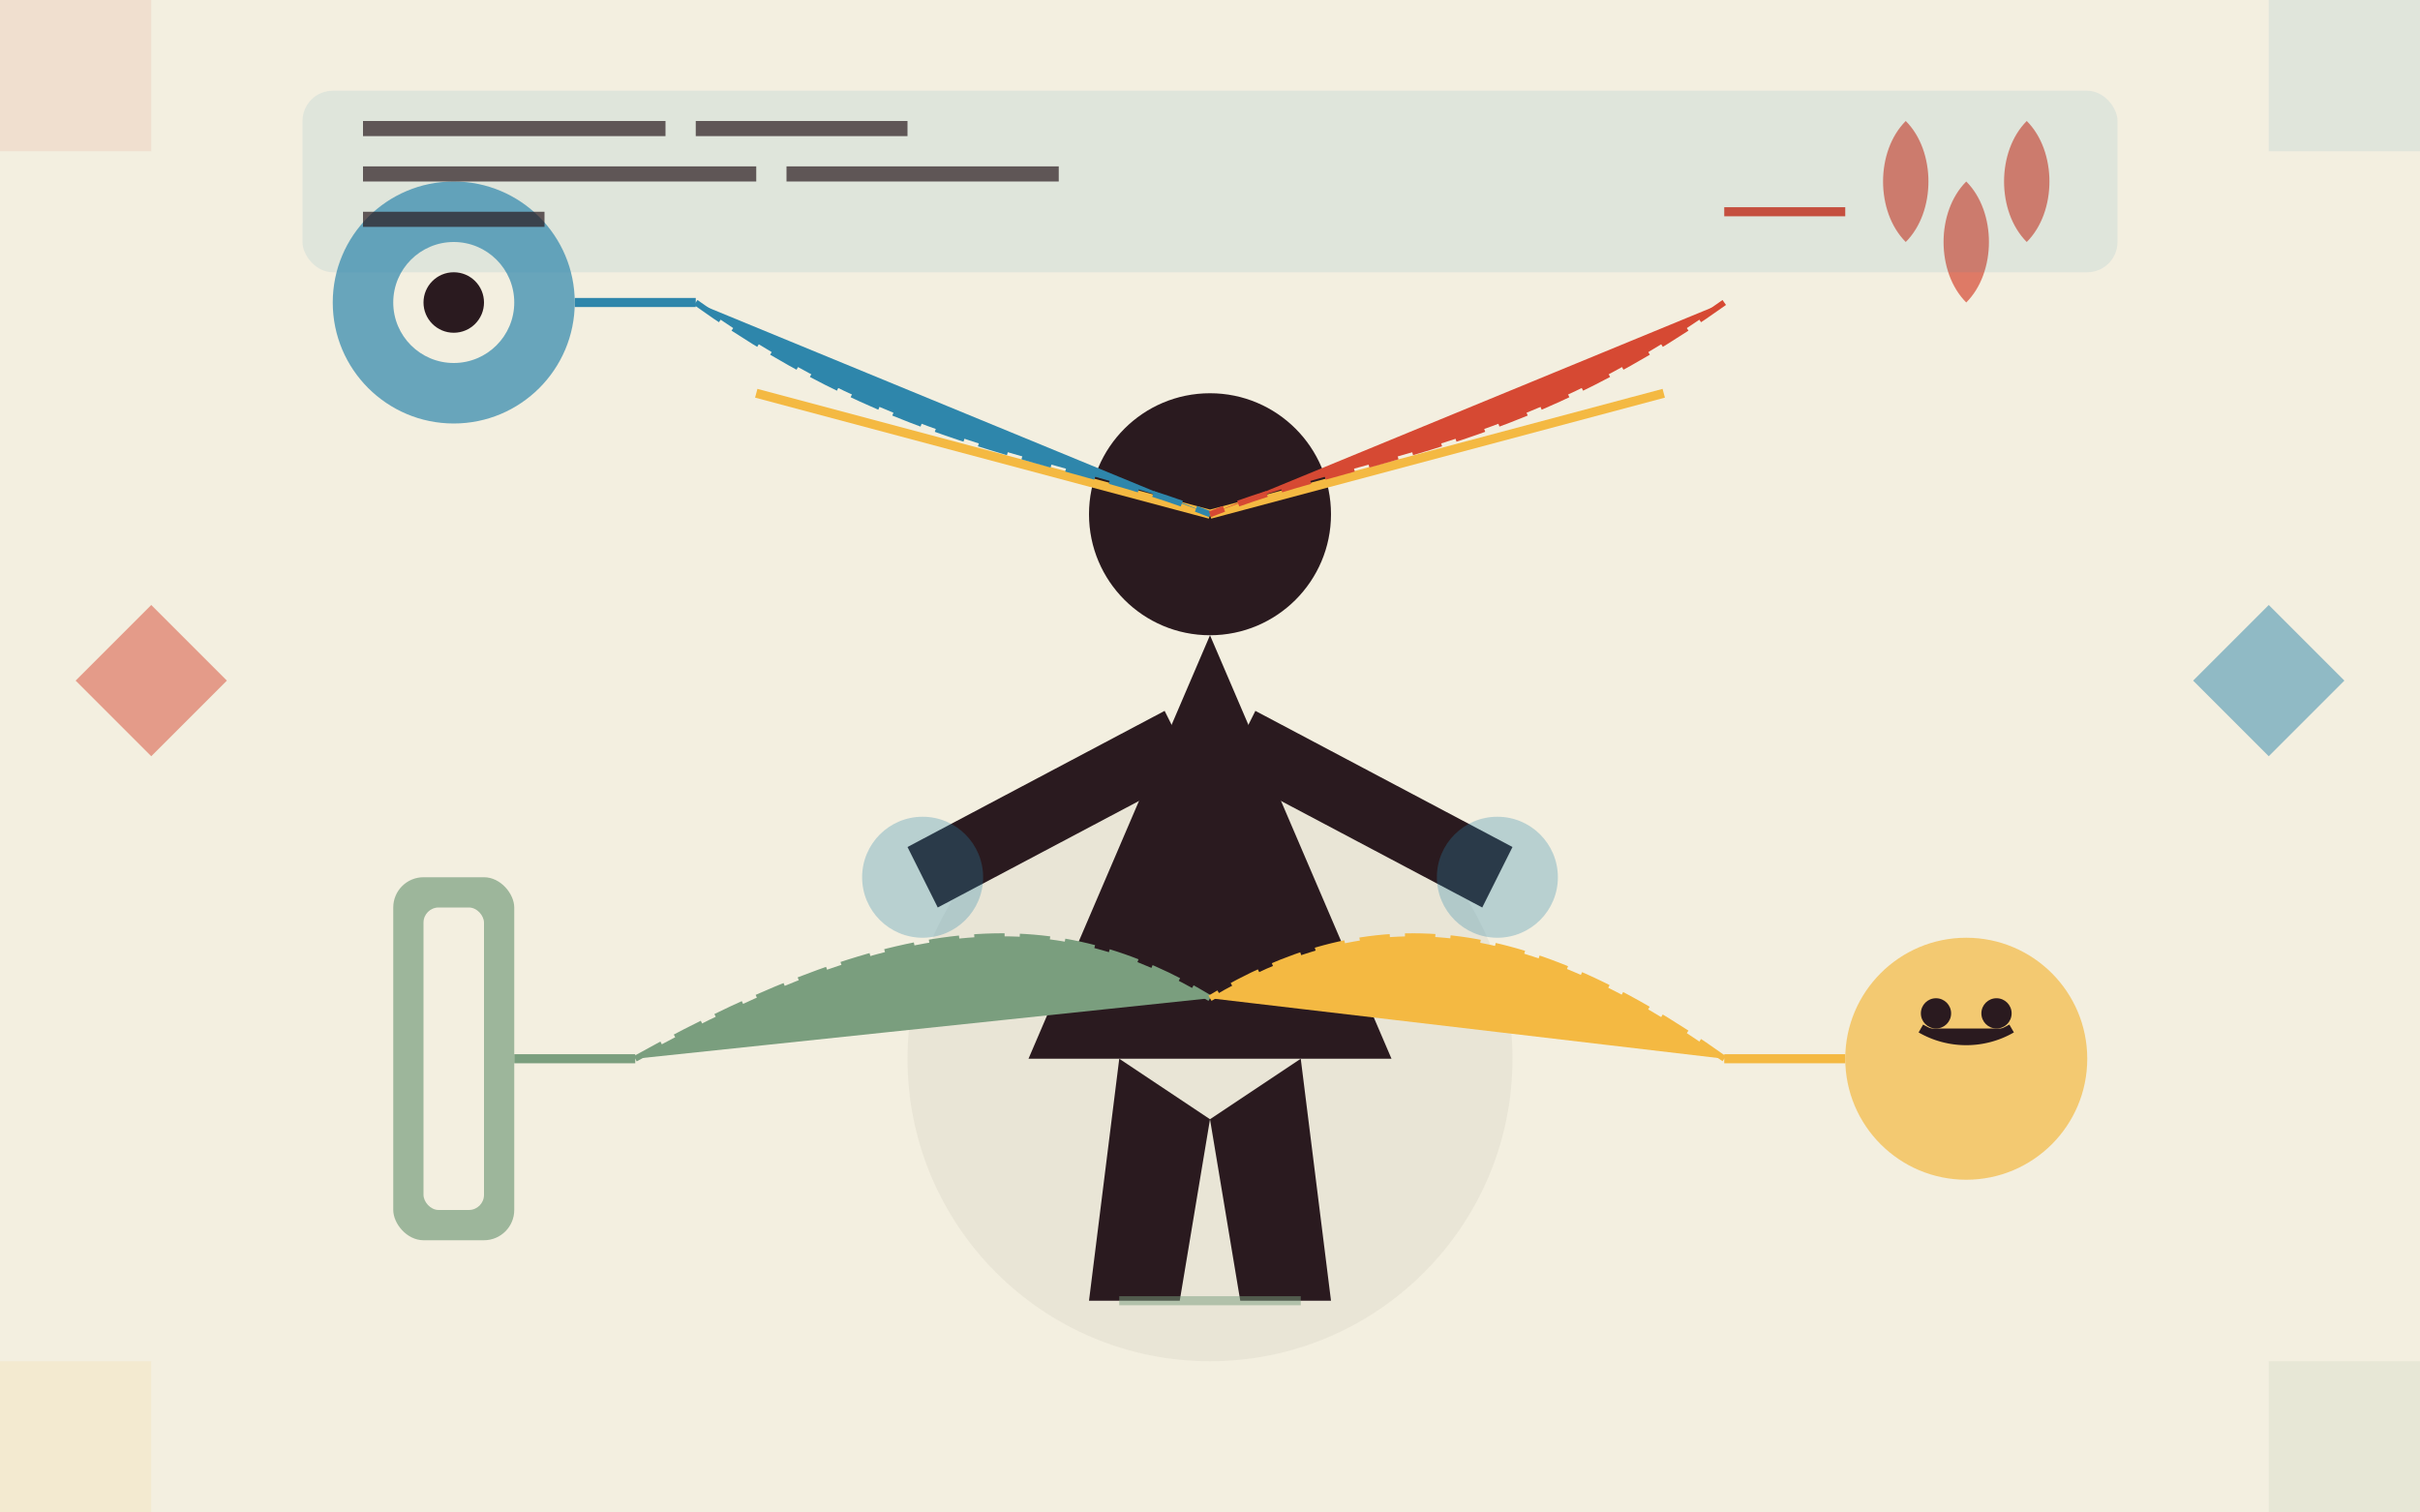 <svg xmlns="http://www.w3.org/2000/svg" viewBox="0 0 800 500">
  <style>
    .primary { fill: #D64933; }
    .secondary { fill: #2E86AB; }
    .tertiary { fill: #7A9E7E; }
    .accent { fill: #F4B942; }
    .dark { fill: #2A1A1F; }
    .light { fill: #F3EFE0; }
    .mid-gray { fill: #C4C1B1; }
  </style>
  
  <!-- Background -->
  <rect class="light" x="0" y="0" width="800" height="500" />
  
  <!-- Retro pattern -->
  <g opacity="0.1">
    <rect class="primary" x="0" y="0" width="50" height="50" />
    <rect class="secondary" x="750" y="0" width="50" height="50" />
    <rect class="accent" x="0" y="450" width="50" height="50" />
    <rect class="tertiary" x="750" y="450" width="50" height="50" />
  </g>
  
  <!-- Central figure with powerful body language -->
  <g transform="translate(400, 250)">
    <!-- Platform/Stage circle -->
    <circle class="mid-gray" opacity="0.2" cx="0" cy="100" r="100" />
    
    <!-- Figure silhouette with confident pose -->
    <g transform="translate(0, 0)">
      <!-- Head -->
      <circle class="dark" cx="0" cy="-80" r="40" />
      
      <!-- Body - confident stance -->
      <path class="dark" d="M0,-40 L-60,100 L60,100 Z" />
      
      <!-- Arms - outstretched in confident gesture -->
      <path class="dark" d="M-15,-15 L-100,30 L-90,50 L-5,5 Z" />
      <path class="dark" d="M15,-15 L100,30 L90,50 L5,5 Z" />
      
      <!-- Legs in strong stance -->
      <path class="dark" d="M-30,100 L-40,180 L-10,180 L0,120 Z" />
      <path class="dark" d="M30,100 L40,180 L10,180 L0,120 Z" />
    </g>
    
    <!-- Body language indicators -->
    <!-- Eye contact line -->
    <path class="accent" stroke="#F4B942" stroke-width="3" fill="none" 
          d="M0,-80 L-150,-120 M0,-80 L150,-120" />
    
    <!-- Hand gesture emphasis -->
    <circle class="secondary" opacity="0.3" cx="-95" cy="40" r="20" />
    <circle class="secondary" opacity="0.3" cx="95" cy="40" r="20" />
    
    <!-- Strong stance indication -->
    <path class="tertiary" stroke="#7A9E7E" stroke-width="3" fill="none" opacity="0.5"
          d="M-30,180 L30,180" />
  </g>
  
  <!-- Body language elements around figure -->
  <!-- Eye contact -->
  <g transform="translate(150, 100)">
    <circle class="secondary" opacity="0.7" cx="0" cy="0" r="40" />
    <circle class="light" cx="0" cy="0" r="20" />
    <circle class="dark" cx="0" cy="0" r="10" />
    <line x1="40" y1="0" x2="80" y2="0" stroke="#2E86AB" stroke-width="3" />
  </g>
  
  <!-- Hand gestures -->
  <g transform="translate(650, 100)">
    <path class="primary" opacity="0.7" 
          d="M0,0 C-10,-10 -10,-30 0,-40 C10,-30 10,-10 0,0 Z 
             M-20,-20 C-30,-30 -30,-50 -20,-60 C-10,-50 -10,-30 -20,-20 Z
             M20,-20 C10,-30 10,-50 20,-60 C30,-50 30,-30 20,-20 Z" />
    <line x1="-40" y1="-30" x2="-80" y2="-30" stroke="#D64933" stroke-width="3" />
  </g>
  
  <!-- Posture -->
  <g transform="translate(150, 350)">
    <rect class="tertiary" opacity="0.7" x="-20" y="-60" width="40" height="120" rx="10" />
    <rect class="light" x="-10" y="-50" width="20" height="100" rx="5" />
    <line x1="20" y1="0" x2="60" y2="0" stroke="#7A9E7E" stroke-width="3" />
  </g>
  
  <!-- Facial expressions -->
  <g transform="translate(650, 350)">
    <circle class="accent" opacity="0.7" cx="0" cy="0" r="40" />
    <path class="dark" d="M-15,-10 A30,30 0 0,0 15,-10" fill="none" stroke="#2A1A1F" stroke-width="3" />
    <circle class="dark" cx="-10" cy="-15" r="5" />
    <circle class="dark" cx="10" cy="-15" r="5" />
    <line x1="-40" y1="0" x2="-80" y2="0" stroke="#F4B942" stroke-width="3" />
  </g>
  
  <!-- Connection lines between elements -->
  <path class="secondary" stroke="#2E86AB" stroke-width="2" fill="none" stroke-dasharray="10,5"
        d="M230,100 C300,150 350,150 400,170" />
  <path class="primary" stroke="#D64933" stroke-width="2" fill="none" stroke-dasharray="10,5"
        d="M570,100 C500,150 450,150 400,170" />
  <path class="tertiary" stroke="#7A9E7E" stroke-width="2" fill="none" stroke-dasharray="10,5"
        d="M210,350 C300,300 350,300 400,330" />
  <path class="accent" stroke="#F4B942" stroke-width="2" fill="none" stroke-dasharray="10,5"
        d="M570,350 C500,300 450,300 400,330" />
  
  <!-- Decorative elements -->
  <path class="primary" d="M50,200 L75,225 L50,250 L25,225 Z" opacity="0.5" />
  <path class="secondary" d="M750,200 L775,225 L750,250 L725,225 Z" opacity="0.5" />
  
  <!-- Title area -->
  <rect class="secondary" opacity="0.1" x="100" y="30" width="600" height="60" rx="10" />
  <path class="dark" opacity="0.7" d="M120,40 L220,40 L220,45 L120,45 Z" />
  <path class="dark" opacity="0.7" d="M230,40 L300,40 L300,45 L230,45 Z" />
  <path class="dark" opacity="0.7" d="M120,55 L250,55 L250,60 L120,60 Z" />
  <path class="dark" opacity="0.7" d="M260,55 L350,55 L350,60 L260,60 Z" />
  <path class="dark" opacity="0.7" d="M120,70 L180,70 L180,75 L120,75 Z" />
</svg>
